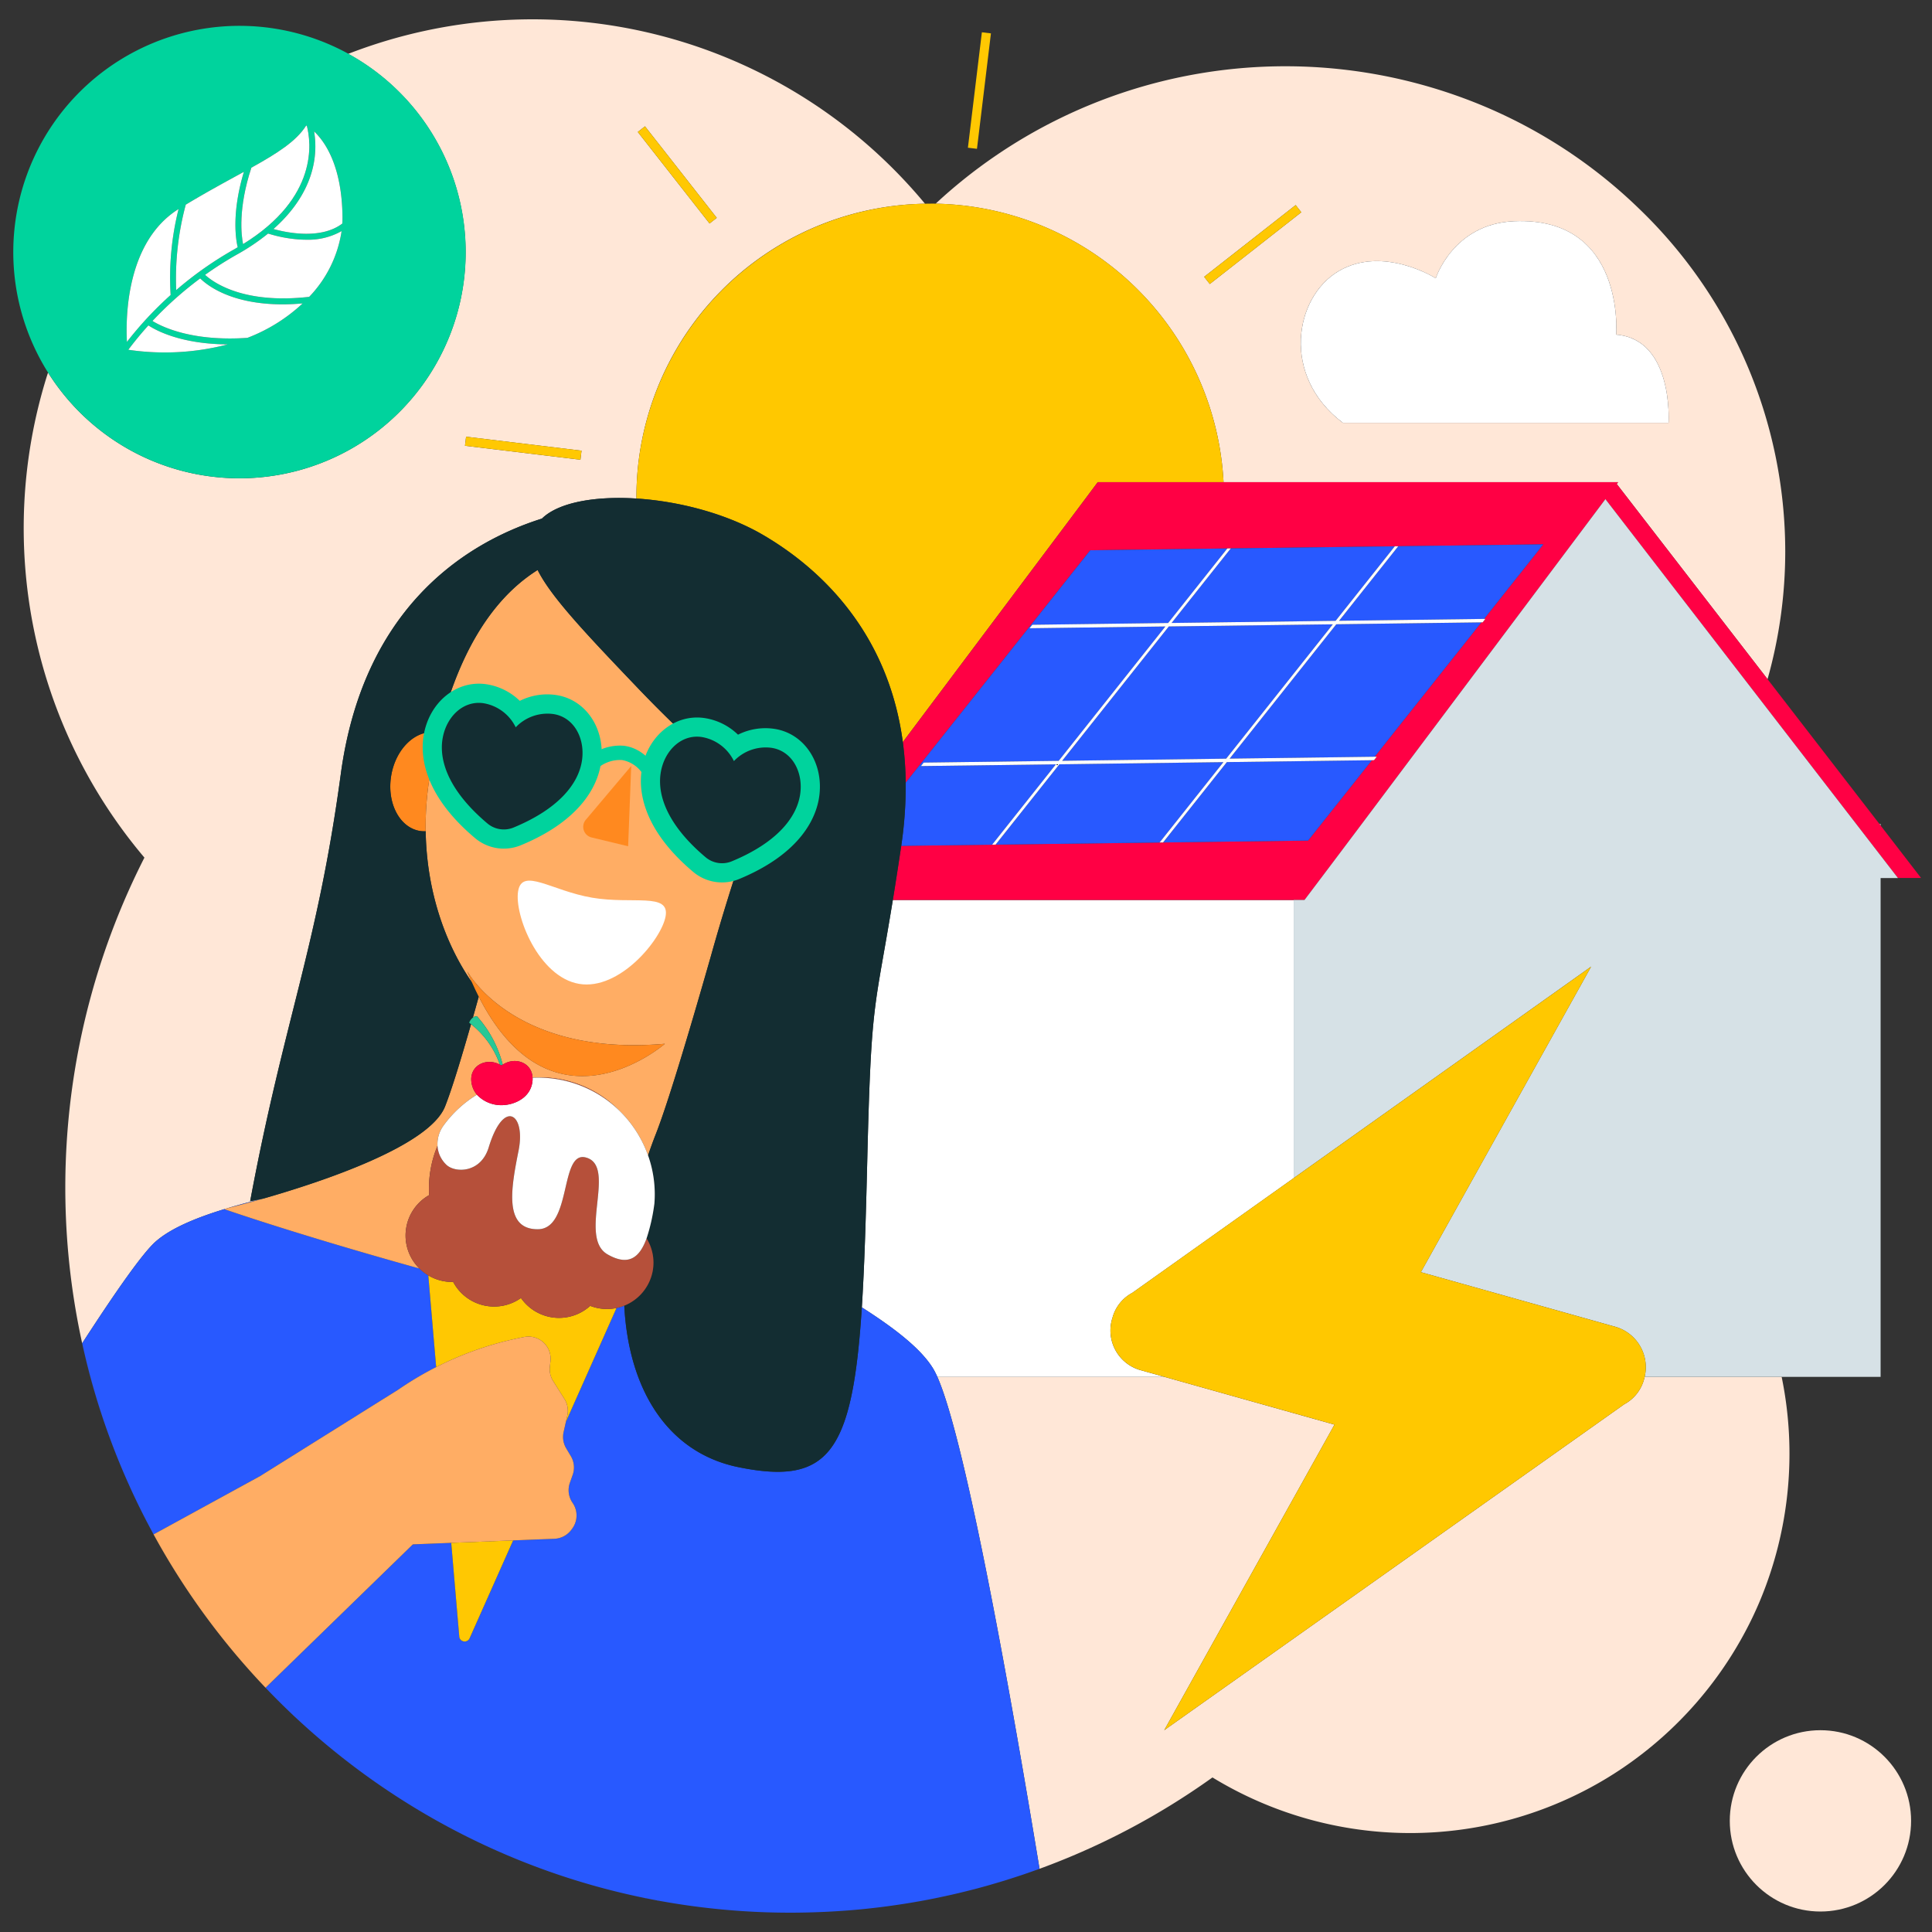 <?xml version="1.0" encoding="UTF-8"?>
<svg xmlns="http://www.w3.org/2000/svg" id="Calque_1" data-name="Calque 1" viewBox="0 0 500 500">
  <rect x="0" y="0" width="500" height="500" fill="#333333" stroke="none"/>
  <defs>
    <style>.cls-1{fill:#ffe7d7;}.cls-2{fill:#ffc800;}.cls-3{fill:#ffc802;}.cls-4{fill:#d6e1e6;}.cls-5{fill:#fff;}.cls-6{fill:#f04;}.cls-7{fill:#2859ff;}.cls-8{fill:#00d39d;}.cls-9{fill:#ffad64;}.cls-10{fill:#ff891f;}.cls-11{fill:#132d32;}.cls-12{fill:#b6503a;}.cls-13{fill:#27c896;}</style>
  </defs>
  <title>electricite-verte-solaire</title>
  <path class="cls-1" d="M453.436,418.8q1.034-2.145,1.965-4.347a98.654,98.654,0,0,0,5.691-58.109H425.635c-.047.186-.085.372-.143.558a10.366,10.366,0,0,1-5.144,6.523L301.3,447.771l44.066-79.079-44.013-12.364H242.586c7.509,16.889,19.585,85.666,26.448,127.318-.4.145-.8.287-1.2.43A187.178,187.178,0,0,0,313.786,460a98.231,98.231,0,0,0,102.075.182q2.024-1.229,3.982-2.553A98.571,98.571,0,0,0,453.436,418.8Z"></path>
  <path class="cls-1" d="M249.863,53.256a76.045,76.045,0,0,1,66.788,71.534h102.1l-.332.442-.013.018L457.44,175.77a121.891,121.891,0,0,0,4.58-33.152A123.141,123.141,0,0,0,424.08,53.9q-3.3-3.193-6.824-6.153-4.7-3.944-9.785-7.448a130.385,130.385,0,0,0-16.015-9.422q-2.793-1.386-5.663-2.643A132.947,132.947,0,0,0,242.139,52.714,76.9,76.9,0,0,1,249.863,53.256Zm96.654,16.87c11.5-6.694,25.059,1.888,25.059,1.888s4.463-14.074,20.254-14.761C420.724,56,418.262,86.6,418.262,86.6c14.933,1.2,13.56,22.828,13.56,22.828H347.546C331.412,97.246,335.016,76.82,346.516,70.126Zm-11.2-17.049,1.457,1.858L313.094,73.5l-1.457-1.858Z"></path>
  <circle class="cls-1" cx="471.127" cy="471.238" r="23.461"></circle>
  <path class="cls-1" d="M229.437,493.364c-.5.066-1,.133-1.5.195C228.437,493.5,228.937,493.43,229.437,493.364Z"></path>
  <path class="cls-1" d="M247.9,489.975q-.831.2-1.666.386Q247.072,490.173,247.9,489.975Z"></path>
  <path class="cls-1" d="M243.514,490.954c-.473.1-.945.2-1.42.3C242.569,491.158,243.041,491.054,243.514,490.954Z"></path>
  <path class="cls-1" d="M233.806,492.737c-.508.079-1.018.154-1.527.229C232.788,492.891,233.3,492.817,233.806,492.737Z"></path>
  <path class="cls-1" d="M238.04,492.031c-.36.065-.722.122-1.083.184C237.318,492.153,237.68,492.1,238.04,492.031Z"></path>
  <path class="cls-1" d="M256.925,487.606q-.87.252-1.743.5Q256.056,487.858,256.925,487.606Z"></path>
  <path class="cls-1" d="M261.62,486.177c-.58.185-1.16.371-1.743.551C260.46,486.548,261.039,486.362,261.62,486.177Z"></path>
  <path class="cls-1" d="M265.671,484.839q-.913.314-1.83.618Q264.757,485.151,265.671,484.839Z"></path>
  <path class="cls-1" d="M224.57,493.944c-.308.033-.615.07-.924.1C223.955,494.014,224.262,493.977,224.57,493.944Z"></path>
  <path class="cls-1" d="M252.049,488.95c-.537.14-1.077.273-1.616.408C250.972,489.223,251.512,489.09,252.049,488.95Z"></path>
  <path class="cls-1" d="M31.653,380.352q-1.781-4.211-3.361-8.524Q29.871,376.14,31.653,380.352Z"></path>
  <path class="cls-1" d="M62.677,430.13a188.488,188.488,0,0,1-13.716-17.892A188.488,188.488,0,0,0,62.677,430.13Z"></path>
  <path class="cls-1" d="M219.361,494.426c-.4.031-.8.055-1.2.084C218.558,494.481,218.961,494.457,219.361,494.426Z"></path>
  <path class="cls-1" d="M107.28,467.824q-3.87-2.352-7.616-4.883Q103.409,465.471,107.28,467.824Z"></path>
  <path class="cls-1" d="M85.213,452.135q-3.477-2.869-6.811-5.9Q81.735,449.265,85.213,452.135Z"></path>
  <path class="cls-1" d="M78.4,446.235q-3.334-3.03-6.519-6.216Q75.067,443.2,78.4,446.235Z"></path>
  <path class="cls-1" d="M153.228,487.879q-4.454-1.265-8.816-2.742Q148.773,486.613,153.228,487.879Z"></path>
  <path class="cls-1" d="M210.391,494.9c-.456.014-.912.03-1.369.041C209.48,494.934,209.935,494.917,210.391,494.9Z"></path>
  <path class="cls-1" d="M214.971,494.712q-.746.041-1.494.074Q214.225,494.751,214.971,494.712Z"></path>
  <path class="cls-1" d="M171.389,492.068q-4.622-.826-9.164-1.875Q166.765,491.241,171.389,492.068Z"></path>
  <path class="cls-1" d="M40.268,321.329c3.849-3.393,10.228-6.09,17.78-8.405l-.061-.021s.253-.06.712-.174c2.941-.885,6.049-1.715,9.249-2.507-2,.412-3.209.651-3.209.651,8.835-47.318,17.344-65.394,23.455-110.542,5.6-41.439,30.4-59.277,52.05-66.123,4.24-4.172,13.692-5.881,24.465-5.193a75.891,75.891,0,0,1,74.684-76.287A131.9,131.9,0,0,0,90.112,13.94,58.525,58.525,0,1,1,12.436,96.422c-.125.388-.257.774-.378,1.164A131.979,131.979,0,0,0,37.376,221.951a188.274,188.274,0,0,0-9.084,149.877,186.3,186.3,0,0,1-7.027-24.186C30.074,334.035,36.974,324.233,40.268,321.329ZM183.633,57.837,165.063,34.153l1.858-1.457,18.57,23.684Zm-63.01,55.18,29.876,3.616-.284,2.344-29.876-3.616Z"></path>
  <path class="cls-1" d="M92.3,457.708q-3.614-2.7-7.091-5.573Q88.689,455,92.3,457.708Z"></path>
  <path class="cls-1" d="M33.484,384.536a187.393,187.393,0,0,0,15.477,27.7Q44.01,404.91,39.749,397.1,36.392,390.954,33.484,384.536Z"></path>
  <path class="cls-2" d="M165.244,119.607a76.661,76.661,0,0,0-.535,9.408c10.586.676,22.439,3.661,31.86,8.9,15.86,8.99,33.3,25.842,37.082,54.134l47.183-62.9,2.929-3.924.332-.442h32.555a76.045,76.045,0,0,0-66.788-71.534,76.9,76.9,0,0,0-7.723-.543c-.919-.018-1.832,0-2.745.014A76.037,76.037,0,0,0,165.244,119.607Z"></path>
  <rect class="cls-3" x="238.428" y="22.253" width="30.094" height="2.361" transform="translate(199.755 272.256) rotate(-83.099)"></rect>
  <rect class="cls-3" x="309.16" y="62.11" width="30.095" height="2.361" transform="translate(30.018 213.521) rotate(-38.098)"></rect>
  <rect class="cls-3" x="134.238" y="100.95" width="2.361" height="30.094" transform="translate(3.99 236.496) rotate(-83.098)"></rect>
  <rect class="cls-3" x="174.096" y="30.219" width="2.361" height="30.096" transform="translate(9.412 117.792) rotate(-38.098)"></rect>
  <polygon class="cls-4" points="486.708 213.253 486.4 213.253 486.708 213.665 486.708 213.253"></polygon>
  <path class="cls-5" d="M287.822,341.308q.031-.1.063-.194l0,0a10.362,10.362,0,0,1,5.144-6.523l41.78-29.7V243.928h0V232.914H231.067c-4.757,29.231-5.6,25.2-6.626,67.589-.363,15.032-.74,27.529-1.4,37.839,8.332,5.317,15.309,10.647,18.48,15.89a19.2,19.2,0,0,1,1.065,2.1h58.766l-6.316-1.774A10.654,10.654,0,0,1,287.822,341.308Z"></path>
  <path class="cls-6" d="M418.408,125.25l.013-.018.332-.442H284.1l-.332.442-2.929,3.924-47.183,62.9a86.527,86.527,0,0,1,.74,10.5L282.152,142.4l35.476-.461v0l.892-.012v0l42.451-.552v0l.892-.012v0l37.541-.488-15.316,19.291.322,0-.716.9-.323,0-27.609,34.773.543-.007-.716.9-.542.007-16.51,20.795-105.3,1.369c-.006.04-.01.079-.016.12-.8,5.372-1.512,9.93-2.156,13.885H337.605l6.8-9.01,8.016-10.668,63.058-84.061,75.706,98.046h5.981l-10.448-13.543-.009-.012-.309-.412-.013-.018L457.44,175.77Z"></path>
  <path class="cls-4" d="M415.478,129.174,352.42,213.235,344.4,223.9l-6.8,9.01h-2.793v11.014h0v60.956l76.977-54.728-44.067,79.083,50.617,14.219a10.873,10.873,0,0,1,7.294,12.883h61.073V227.245H491.2l-.019-.025Z"></path>
  <polygon class="cls-7" points="274.88 196.895 317.331 196.343 344.94 161.57 302.489 162.122 274.88 196.895"></polygon>
  <path class="cls-7" d="M233.238,218.909l105.3-1.369,16.51-20.795-37.541.488L301,218.027l-.892.012,16.51-20.794-42.451.552-16.51,20.794-.892.012,16.51-20.794-34.935.454.716-.9,34.934-.454L301.6,162.134l-35.154.457.716-.9,35.155-.457,15.316-19.291-35.476.461-47.761,60.154A103.978,103.978,0,0,1,233.238,218.909Z"></path>
  <polygon class="cls-7" points="318.223 196.332 355.764 195.844 383.373 161.071 345.832 161.559 318.223 196.332"></polygon>
  <polygon class="cls-7" points="303.205 161.221 345.656 160.669 360.972 141.378 318.521 141.93 303.205 161.221"></polygon>
  <polygon class="cls-7" points="346.548 160.657 384.089 160.169 399.406 140.878 361.864 141.366 346.548 160.657"></polygon>
  <path class="cls-5" d="M302.313,161.232l-35.155.457-.716.9,35.154-.457-27.609,34.773-34.934.454-.716.9,34.935-.454L256.763,218.6l.892-.012,16.51-20.794,42.451-.552-16.51,20.794.892-.012,16.51-20.794,37.541-.488.542-.007.716-.9-.543.007-37.541.488,27.609-34.773,37.541-.488.323,0,.716-.9-.322,0-37.541.488,15.316-19.291v0l-.892.012v0l-15.316,19.291-42.451.552,15.316-19.291v0l-.892.012v0Zm42.627.338-27.609,34.773-42.451.552,27.609-34.773Z"></path>
  <path class="cls-5" d="M347.546,109.432h84.275s1.373-21.627-13.56-22.828c0,0,2.462-30.607-26.432-29.35-15.791.686-20.254,14.761-20.254,14.761s-13.56-8.582-25.059-1.888S331.412,97.246,347.546,109.432Z"></path>
  <path class="cls-8" d="M59.37,123.723a58.547,58.547,0,1,0-46.934-27.3A58.528,58.528,0,0,0,59.37,123.723ZM46.216,54.1a72.745,72.745,0,0,0-2.054,22.239A92.679,92.679,0,0,0,32.846,88.492C32.512,82.189,32.645,62.594,46.216,54.1ZM64.028,87.439c-14.474.994-22.265-2.945-24.57-4.372A92.07,92.07,0,0,1,51.814,72.048c1.737,1.726,7.919,6.715,21.33,6.715,1.617,0,3.353-.083,5.185-.242A43.834,43.834,0,0,1,64.028,87.439ZM80.018,76.824c-17.062,1.949-24.862-3.777-26.945-5.694a90.657,90.657,0,0,1,8.357-5.32,55.818,55.818,0,0,0,7.951-5.369,35.109,35.109,0,0,0,7.749,1.511q1.1.085,2.146.085a17.534,17.534,0,0,0,9.132-2.231A31.264,31.264,0,0,1,80.018,76.824Zm8.576-18.97c-5.606,4.268-14.609,2.31-17.822,1.413C77.559,53.272,80.2,47.219,81.12,42.681a23.642,23.642,0,0,0,.172-8.667c2.716,2.55,7.2,8.763,7.343,22.1C88.642,56.7,88.626,57.275,88.593,57.853ZM79.25,32.48s.061.031.164.09c1.083,4.124,3.106,18.5-16.511,30.6C62.464,61.014,61.557,54,65.054,43.4,71.772,39.663,76.671,36.562,79.25,32.48ZM61.522,63.989c-.282.164-.547.331-.838.494A92.438,92.438,0,0,0,45.6,75.077,73.488,73.488,0,0,1,48.08,52.967c5.616-3.389,10.673-6.1,15.044-8.5C59.8,55.477,61.125,62.4,61.522,63.989ZM33.208,90.518c1.417-1.9,3.145-4.035,5.2-6.308,1.942,1.29,8.395,4.839,20.534,4.917A64.407,64.407,0,0,1,33.208,90.518Z"></path>
  <path class="cls-5" d="M79.276,62.037q-1.045,0-2.146-.085a35.109,35.109,0,0,1-7.749-1.511A55.818,55.818,0,0,1,61.43,65.81a90.657,90.657,0,0,0-8.357,5.32c2.083,1.917,9.883,7.643,26.945,5.694a31.264,31.264,0,0,0,8.39-17.018A17.534,17.534,0,0,1,79.276,62.037Z"></path>
  <path class="cls-5" d="M65.054,43.4c-3.5,10.6-2.59,17.613-2.151,19.773,19.617-12.1,17.594-26.481,16.511-30.6-.1-.059-.164-.09-.164-.09C76.671,36.562,71.772,39.663,65.054,43.4Z"></path>
  <path class="cls-5" d="M81.292,34.014a23.642,23.642,0,0,1-.172,8.667c-.924,4.538-3.561,10.59-10.349,16.585,3.213.9,12.216,2.855,17.822-1.413.033-.579.048-1.157.042-1.735C88.489,42.777,84.009,36.564,81.292,34.014Z"></path>
  <path class="cls-5" d="M45.6,75.077A92.438,92.438,0,0,1,60.684,64.483c.291-.163.555-.33.838-.494-.4-1.588-1.718-8.512,1.6-19.524-4.371,2.4-9.428,5.113-15.044,8.5A73.488,73.488,0,0,0,45.6,75.077Z"></path>
  <path class="cls-5" d="M38.408,84.21c-2.055,2.272-3.783,4.412-5.2,6.308a64.407,64.407,0,0,0,25.733-1.39C46.8,89.048,40.35,85.5,38.408,84.21Z"></path>
  <path class="cls-5" d="M44.162,76.343A72.745,72.745,0,0,1,46.216,54.1c-13.571,8.491-13.7,28.086-13.369,34.388A92.679,92.679,0,0,1,44.162,76.343Z"></path>
  <path class="cls-5" d="M73.144,78.764c-13.411,0-19.593-4.989-21.33-6.715A92.07,92.07,0,0,0,39.458,83.066c2.305,1.428,10.1,5.366,24.57,4.372a43.834,43.834,0,0,0,14.3-8.917C76.5,78.681,74.761,78.764,73.144,78.764Z"></path>
  <path class="cls-2" d="M418.342,343.457l-50.617-14.219,44.067-79.083-76.977,54.728-41.78,29.7a10.362,10.362,0,0,0-5.144,6.523l0,0q-.033.1-.063.194a10.654,10.654,0,0,0,7.213,13.246l6.316,1.774,44.013,12.364L301.3,447.771l119.049-84.35a10.366,10.366,0,0,0,5.144-6.523c.058-.185.1-.372.143-.558A10.873,10.873,0,0,0,418.342,343.457Z"></path>
  <path class="cls-7" d="M242.586,356.328a19.2,19.2,0,0,0-1.065-2.1c-3.17-5.243-10.148-10.573-18.48-15.89-2.415,37.716-8.626,46.076-31.864,41.368-18.369-3.717-28.487-20.033-29.619-41.808a11.942,11.942,0,0,1-2.005.61l-13.092,29.434-.6,2.681a5.735,5.735,0,0,0,.67,4.2l1.2,2.016a5.736,5.736,0,0,1,.482,4.852l-.728,2.058a5.735,5.735,0,0,0,.7,5.184,5.736,5.736,0,0,1-.164,6.767l-.227.3a5.737,5.737,0,0,1-4.321,2.236l-10.667.422-11.324,25.46a1.418,1.418,0,0,1-2.606-.4l-2.094-24.422-9.826.389a1.24,1.24,0,0,0-.137.039L68.724,436.785q1.56,1.636,3.158,3.235,3.185,3.185,6.519,6.216t6.811,5.9Q88.689,455,92.3,457.708t7.36,5.234q3.745,2.53,7.616,4.883a186.833,186.833,0,0,0,37.131,17.313q4.361,1.476,8.816,2.742t9,2.314q4.541,1.048,9.164,1.875A188.853,188.853,0,0,0,204.617,495c1.473,0,2.94-.022,4.405-.056.457-.011.913-.027,1.369-.041q1.546-.047,3.086-.117.748-.035,1.494-.074,1.6-.087,3.186-.2c.4-.029.8-.053,1.2-.084q2.149-.167,4.285-.38c.309-.031.616-.069.924-.1q1.687-.178,3.366-.385c.5-.062,1-.129,1.5-.195q1.424-.188,2.841-.4c.51-.075,1.019-.15,1.527-.229q1.58-.247,3.151-.522c.36-.063.723-.12,1.083-.184q2.035-.366,4.054-.777c.475-.1.947-.2,1.42-.3q1.365-.288,2.723-.593.834-.189,1.666-.386,1.269-.3,2.53-.617c.539-.135,1.079-.268,1.616-.408q1.572-.41,3.133-.848.873-.244,1.743-.5,1.48-.429,2.952-.878c.583-.179,1.162-.366,1.743-.551q1.113-.354,2.22-.721.917-.3,1.83-.618c.725-.249,1.446-.505,2.167-.763.4-.143.8-.284,1.2-.43C262.171,441.994,250.094,373.217,242.586,356.328Z"></path>
  <path class="cls-7" d="M67.948,310.221c-3.2.792-6.308,1.622-9.249,2.507,1.432-.354,4.938-1.245,9.556-2.57Z"></path>
  <path class="cls-7" d="M67.336,382l35.7-22.334a85.66,85.66,0,0,1,9.847-5.861l-2.035-23.736a11.968,11.968,0,0,1-2.316-1.784c-31.309-8.71-49.441-15-50.48-15.363-7.552,2.315-13.932,5.012-17.78,8.405-3.295,2.9-10.195,12.706-19,26.313a186.3,186.3,0,0,0,7.027,24.186q1.579,4.313,3.361,8.524.89,2.105,1.831,4.184,2.9,6.416,6.265,12.567Z"></path>
  <path class="cls-9" d="M105.14,317.685a11.988,11.988,0,0,1,5.924-8.392,28.681,28.681,0,0,1,2.162-12.767,8.068,8.068,0,0,1,1.524-5.193,30.012,30.012,0,0,1,8.669-8.028,6.215,6.215,0,0,1-1.4-3.161c-.641-4.352,3.783-6.533,7.341-4.63a22.953,22.953,0,0,0-7.458-10.466c-2.551,8.951-4.989,16.918-6.717,21.288-4.041,10.223-31.588,19.418-46.93,23.822-4.617,1.325-8.124,2.216-9.556,2.57-.459.114-.712.174-.712.174l.061.021c1.039.362,19.172,6.653,50.48,15.363A11.993,11.993,0,0,1,105.14,317.685Z"></path>
  <path class="cls-9" d="M130.1,275.529c3.236-2.1,7.544-.549,7.722,3.361a28.743,28.743,0,0,1,22.3,8.376A30.349,30.349,0,0,1,167.712,299c.627-1.826,1.285-3.657,2.009-5.5,2.9-7.379,8.07-24.4,14.255-46.059,5.9-21.138,12.778-40.076,12.778-40.076a350.341,350.341,0,0,1-31.981-29.613c-13.663-14.3-22.186-23.359-25.636-30.243-13,8.172-21.019,23.618-25.606,42.214q-1.31,5.312-2.265,10.931a78.955,78.955,0,0,0-1.1,14.458c.234,15.1,4.837,28.847,11.994,39.153-.417-.936-.83-1.893-1.234-2.9,0,0,11.911,22.186,51.138,18.766,0,0-29.04,25.345-48.166-12.213-.507,1.831-1.015,3.65-1.52,5.438a1.887,1.887,0,0,1,1.05-.36A29.724,29.724,0,0,1,130.1,275.529Z"></path>
  <path class="cls-10" d="M111.266,200.661q.953-5.611,2.265-10.931c-.192-.049-.38-.1-.577-.138-5.271-.9-10.511,4.074-11.705,11.1s2.112,13.451,7.382,14.347a7.345,7.345,0,0,0,1.536.082A78.955,78.955,0,0,1,111.266,200.661Z"></path>
  <path class="cls-11" d="M231.067,232.914c.644-3.956,1.358-8.514,2.156-13.885.006-.041.01-.079.016-.12a103.978,103.978,0,0,0,1.153-16.352,86.527,86.527,0,0,0-.74-10.5c-3.784-28.292-21.222-45.144-37.082-54.134-9.422-5.244-21.274-8.229-31.86-8.9-10.773-.688-20.225,1.021-24.465,5.193-21.648,6.846-46.447,24.684-52.05,66.123-6.111,45.148-14.621,63.224-23.455,110.542,0,0,1.21-.239,3.209-.651l.307-.063c15.342-4.4,42.888-13.6,46.93-23.822,1.729-4.37,4.166-12.337,6.717-21.288-.158-.124-.305-.251-.47-.372a2.812,2.812,0,0,1,.948-1.31c.505-1.788,1.013-3.607,1.52-5.438q-.884-1.736-1.738-3.656c-7.157-10.306-11.76-24.051-11.994-39.153a7.345,7.345,0,0,1-1.536-.082c-5.271-.9-8.576-7.317-7.382-14.347s6.434-11.994,11.705-11.1c.2.034.386.09.577.138,4.586-18.6,12.6-34.042,25.606-42.214,3.45,6.884,11.973,15.939,25.636,30.243a350.341,350.341,0,0,0,31.981,29.613s-6.881,18.938-12.778,40.076c-6.186,21.661-11.354,38.68-14.255,46.059-.723,1.84-1.381,3.671-2.009,5.5a30.042,30.042,0,0,1,1.641,12.465,48.1,48.1,0,0,1-2.022,9.023,11.969,11.969,0,0,1-5.772,17.411c1.131,21.775,11.249,38.091,29.619,41.808,23.238,4.707,29.449-3.653,31.864-41.368.66-10.31,1.037-22.808,1.4-37.839C225.464,258.117,226.31,262.145,231.067,232.914Z"></path>
  <path class="cls-10" d="M172.065,270.141c-39.227,3.42-51.138-18.766-51.138-18.766.4,1,.818,1.961,1.234,2.9q.854,1.919,1.738,3.656C143.025,295.487,172.065,270.141,172.065,270.141Z"></path>
  <path class="cls-3" d="M155.037,338.593a12.077,12.077,0,0,1-2.292-.638,12.008,12.008,0,0,1-17.919-2.03,12.007,12.007,0,0,1-17.546-4.164,11.931,11.931,0,0,1-6.435-1.69l2.035,23.736a85.673,85.673,0,0,1,22.814-7.795l.114-.022a5.735,5.735,0,0,1,6.654,6.292l-.16,1.432a5.736,5.736,0,0,0,.846,3.692l2.926,4.648a5.736,5.736,0,0,1,.742,4.314l-.355,1.577,13.092-29.434A11.963,11.963,0,0,1,155.037,338.593Z"></path>
  <path class="cls-3" d="M118.873,423.712a1.418,1.418,0,0,0,2.606.4l11.324-25.46-16.024.635Z"></path>
  <path class="cls-12" d="M143.865,279.241a30.054,30.054,0,0,1,16.257,8.025,28.743,28.743,0,0,0-22.3-8.376c0,.008,0,.016,0,.024A30.787,30.787,0,0,1,143.865,279.241Z"></path>
  <path class="cls-12" d="M168.938,328.825a11.947,11.947,0,0,0-1.607-8.335c-1.9,5.254-4.871,7.138-10.112,4.131-7.721-4.429,2.6-23.021-5.67-25.082-6.746-1.682-3.512,18.565-12.381,18.586s-6.891-10.7-4.961-20.38c1.9-9.515-3.843-13.589-7.732-.815-2.05,6.732-8.7,6.635-10.936,4.527a7.574,7.574,0,0,1-1.6-2.174,7.235,7.235,0,0,1-.712-2.758,28.681,28.681,0,0,0-2.162,12.767,12.015,12.015,0,0,0,6.216,22.469,12.007,12.007,0,0,0,17.546,4.164,12.008,12.008,0,0,0,17.919,2.03,11.971,11.971,0,0,0,6.809.558,12.07,12.07,0,0,0,9.384-9.687Z"></path>
  <path class="cls-5" d="M160.123,287.266a30.054,30.054,0,0,0-16.257-8.025,30.787,30.787,0,0,0-6.039-.327,5.654,5.654,0,0,1,0,.668c-.343,4.558-4.742,6.321-7.684,6.425a8.653,8.653,0,0,1-6.72-2.7,30.012,30.012,0,0,0-8.669,8.028,8.068,8.068,0,0,0-1.524,5.193,7.235,7.235,0,0,0,.712,2.758,7.574,7.574,0,0,0,1.6,2.174c2.234,2.108,8.886,2.205,10.936-4.527,3.889-12.774,9.628-8.7,7.732.815-1.93,9.685-3.907,20.4,4.961,20.38s5.635-20.267,12.381-18.586c8.267,2.061-2.052,20.653,5.67,25.082,5.241,3.007,8.214,1.123,10.112-4.131a48.1,48.1,0,0,0,2.022-9.023A30.042,30.042,0,0,0,167.712,299,30.349,30.349,0,0,0,160.123,287.266Z"></path>
  <path class="cls-13" d="M129.359,275.514c.139.074.279.142.415.229.107-.08.22-.143.33-.214a29.724,29.724,0,0,0-6.676-12.523,1.887,1.887,0,0,0-1.05.36,2.812,2.812,0,0,0-.948,1.31c.165.121.311.249.47.372A22.953,22.953,0,0,1,129.359,275.514Z"></path>
  <path class="cls-6" d="M130.139,286.007c2.942-.1,7.341-1.868,7.684-6.425a5.654,5.654,0,0,0,0-.668c0-.008,0-.016,0-.024-.178-3.91-4.487-5.459-7.722-3.361-.11.071-.223.134-.33.214-.136-.087-.276-.155-.415-.229-3.559-1.9-7.982.278-7.341,4.63a6.215,6.215,0,0,0,1.4,3.161A8.653,8.653,0,0,0,130.139,286.007Z"></path>
  <path class="cls-9" d="M106.953,399.679l9.826-.389,16.024-.635,10.667-.422A5.737,5.737,0,0,0,147.791,396l.227-.3a5.736,5.736,0,0,0,.164-6.767,5.735,5.735,0,0,1-.7-5.184l.728-2.058a5.736,5.736,0,0,0-.482-4.852l-1.2-2.016a5.735,5.735,0,0,1-.67-4.2l.6-2.681.355-1.577a5.736,5.736,0,0,0-.742-4.314l-2.926-4.648a5.736,5.736,0,0,1-.846-3.692l.16-1.432a5.735,5.735,0,0,0-6.654-6.292l-.114.022a85.858,85.858,0,0,0-32.66,13.656L67.336,382,39.749,397.1q4.257,7.8,9.211,15.135A188.488,188.488,0,0,0,62.677,430.13q2.945,3.4,6.048,6.654l38.091-37.066A1.24,1.24,0,0,1,106.953,399.679Z"></path>
  <path class="cls-8" d="M153.648,198.865a1.862,1.862,0,0,1-.891-3.284,12.571,12.571,0,0,1,8.7-2.576c3.024.383,5.659,2.08,7.873,5.063a1.862,1.862,0,1,1-2.99,2.219A8.051,8.051,0,0,0,161,196.7a8.876,8.876,0,0,0-5.887,1.768A1.858,1.858,0,0,1,153.648,198.865Z"></path>
  <path class="cls-8" d="M128.627,219.49a11.6,11.6,0,0,1-5.7-2.6c-13.4-11.279-14.1-21.338-13.325-26.331,1.357-8.761,8.538-14.676,16.349-13.466a15.8,15.8,0,0,1,8.574,4.29,15.8,15.8,0,0,1,9.47-1.5c7.811,1.21,12.867,9.02,11.51,17.78-.773,4.993-4.486,14.368-20.666,21.067A11.6,11.6,0,0,1,128.627,219.49Z"></path>
  <path class="cls-11" d="M133.469,188.223a11.339,11.339,0,0,1,9.769-3.425c5.341.827,8.255,6.348,7.362,12.113-.938,6.057-6.166,12.481-17.658,17.239a6.6,6.6,0,0,1-6.814-1.055c-9.515-8.011-12.554-15.716-11.616-21.773.893-5.765,5.341-10.146,10.682-9.319A11.339,11.339,0,0,1,133.469,188.223Z"></path>
  <path class="cls-8" d="M185.093,228.235a11.6,11.6,0,0,0,6.215-.752c16.179-6.7,19.892-16.074,20.665-21.067,1.357-8.761-3.7-16.571-11.509-17.78a15.8,15.8,0,0,0-9.47,1.5,15.8,15.8,0,0,0-8.574-4.29c-7.811-1.21-14.992,4.705-16.349,13.466-.773,4.993-.07,15.052,13.325,26.331A11.6,11.6,0,0,0,185.093,228.235Z"></path>
  <path class="cls-11" d="M189.935,196.968a11.339,11.339,0,0,1,9.769-3.425c5.341.827,8.255,6.348,7.363,12.113-.938,6.057-6.166,12.481-17.658,17.239a6.6,6.6,0,0,1-6.814-1.055c-9.515-8.011-12.554-15.716-11.616-21.773.893-5.765,5.341-10.146,10.682-9.319A11.34,11.34,0,0,1,189.935,196.968Z"></path>
  <path class="cls-5" d="M134.092,230.61c-1.049,6.174,5.295,22.233,15.773,24.013s21.38-11.538,22.4-17.529c1.049-6.173-8.539-2.99-19.017-4.77s-18.1-7.888-19.153-1.714"></path>
  <path class="cls-10" d="M163.359,198.235l-11.718,13.883a2.826,2.826,0,0,0,1.463,4.613l9.456,2.28Z"></path>
</svg>
